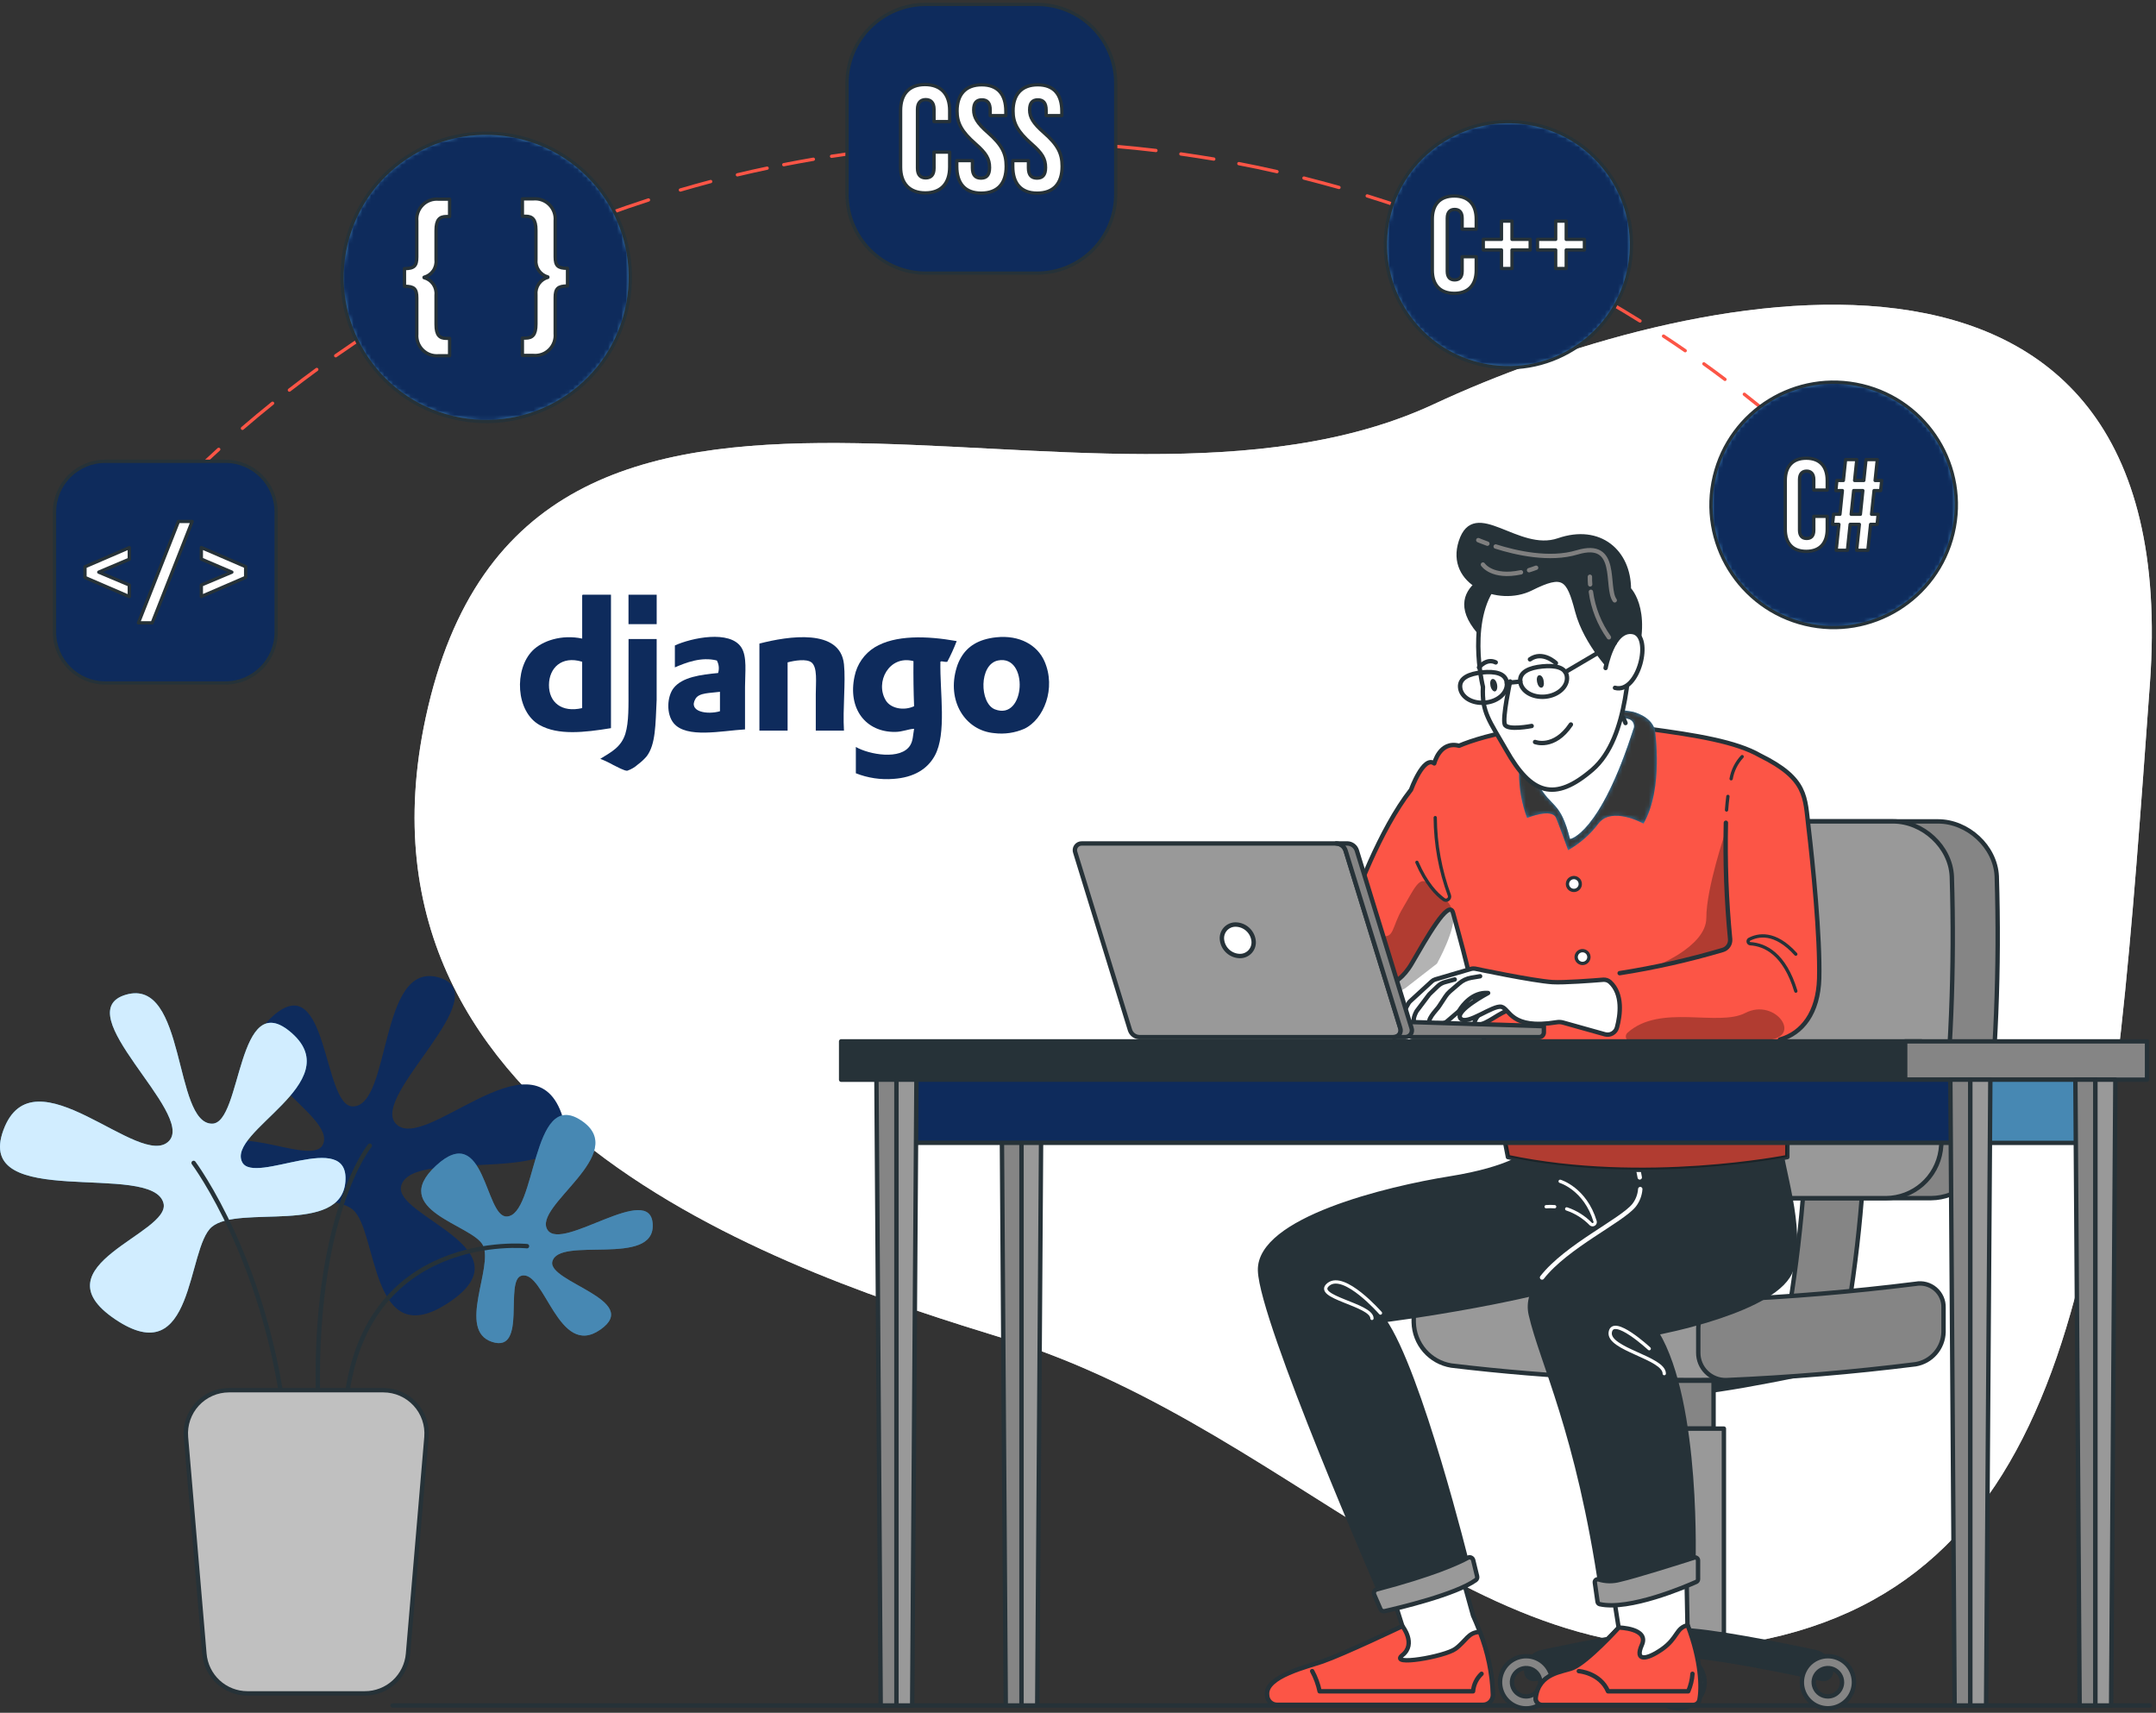 <svg width="491" height="390" viewBox="0 0 491 390" fill="none" xmlns="http://www.w3.org/2000/svg">
<rect x="0" y="0" width="491" height="390" fill="#333333" stroke="none"/>
<path d="M228.541 304.742C182.411 290.526 76.796 257.15 96.933 163.457C120.158 55.23 248.108 128.62 326.598 92.002C382.154 66.097 498.123 38.779 489.607 155.735C481.324 269.498 476.572 351.917 409.162 371.474C341.752 391.032 298.302 326.225 228.541 304.742Z" fill="white"/>
<path opacity="0.7" d="M228.541 304.742C182.411 290.526 76.796 257.15 96.933 163.457C120.158 55.23 248.108 128.62 326.598 92.002C382.154 66.097 498.123 38.779 489.607 155.735C481.324 269.498 476.572 351.917 409.162 371.474C341.752 391.032 298.302 326.225 228.541 304.742Z" fill="white"/>
<path d="M89.398 388.342H489.601" stroke="#263238" stroke-linecap="round" stroke-linejoin="round"/>
<path d="M80.34 275.43C86.146 280.268 84.211 308.719 102.365 296.477C120.519 284.236 89.591 276.988 91.353 270.05C93.83 260.373 134.676 271.985 127.825 253.405C120.974 234.825 96.549 262.772 90.133 255.853C84.23 249.486 113.629 226.474 99.926 222.564C86.224 218.655 89.136 251.934 80.34 251.934C73.469 251.934 74.756 220.116 62.128 231.371C49.499 242.625 77.098 253.724 73.489 260.711C70.74 266.024 49.016 252.912 49.993 265.153C50.97 277.394 74.147 270.311 80.34 275.43Z" fill="#0E2B5C"/>
<path d="M84.206 260.876C84.206 260.876 71.007 276.872 72.478 320.467" stroke="#263238" stroke-linecap="round" stroke-linejoin="round"/>
<path d="M109.982 283.549C107.64 278.836 88.218 275.614 99.337 265.385C110.456 255.157 110.417 277.085 115.362 276.998C122.281 276.882 120.936 247.56 132.355 255.128C143.774 262.695 121.071 274.666 124.71 280.075C128.049 285.059 148.196 268.956 148.651 278.798C149.106 288.639 127.187 281.352 125.784 287.284C124.691 291.9 146.29 296.1 136.709 302.768C127.129 309.435 124.062 289.152 118.797 290.468C114.781 291.436 120.142 308.167 112.072 305.555C104.001 302.942 112.439 288.484 109.982 283.549Z" fill="#65C2FF"/>
<path opacity="0.3" d="M109.982 283.549C107.64 278.836 88.218 275.614 99.337 265.385C110.456 255.157 110.417 277.085 115.362 276.998C122.281 276.882 120.936 247.56 132.355 255.128C143.774 262.695 121.071 274.666 124.71 280.075C128.049 285.059 148.196 268.956 148.651 278.798C149.106 288.639 127.187 281.352 125.784 287.284C124.691 291.9 146.29 296.1 136.709 302.768C127.129 309.435 124.062 289.152 118.797 290.468C114.781 291.436 120.142 308.167 112.072 305.555C104.001 302.942 112.439 288.484 109.982 283.549Z" fill="black"/>
<path d="M120.014 283.752C120.014 283.752 82.4 279.833 78.684 320.466" stroke="#263238" stroke-linecap="round" stroke-linejoin="round"/>
<path d="M48.251 279.349C42.445 284.188 44.38 312.638 26.226 300.397C8.072 288.155 39.009 280.898 37.238 273.969C34.771 264.292 -6.086 275.904 0.775 257.324C7.636 238.745 32.042 266.701 38.516 259.773C44.409 253.415 15.02 230.403 28.723 226.484C42.425 222.565 39.474 255.863 48.299 255.863C55.17 255.863 53.893 224.035 66.521 235.3C79.15 246.564 51.541 257.653 55.16 264.64C57.899 269.953 79.633 256.841 78.656 269.072C77.679 281.304 54.415 274.23 48.251 279.349Z" fill="#65C2FF"/>
<path opacity="0.7" d="M48.251 279.349C42.445 284.188 44.38 312.638 26.226 300.397C8.072 288.155 39.009 280.898 37.238 273.969C34.771 264.292 -6.086 275.904 0.775 257.324C7.636 238.745 32.042 266.701 38.516 259.773C44.409 253.415 15.02 230.403 28.723 226.484C42.425 222.565 39.474 255.863 48.299 255.863C55.17 255.863 53.893 224.035 66.521 235.3C79.15 246.564 51.541 257.653 55.16 264.64C57.899 269.953 79.633 256.841 78.656 269.072C77.679 281.304 54.415 274.23 48.251 279.349Z" fill="white"/>
<path d="M44.094 264.795C44.094 264.795 61.222 287.671 65.141 325.847" stroke="#263238" stroke-linecap="round" stroke-linejoin="round"/>
<path d="M56.352 385.584H83.06C85.54 385.595 87.932 384.67 89.76 382.995C91.588 381.319 92.717 379.016 92.921 376.545L97.121 327.193C97.231 325.837 97.058 324.473 96.615 323.188C96.172 321.902 95.467 320.722 94.545 319.722C93.623 318.722 92.505 317.924 91.259 317.378C90.014 316.831 88.669 316.549 87.309 316.548H52.152C50.792 316.549 49.448 316.831 48.203 317.378C46.958 317.924 45.84 318.722 44.919 319.723C43.998 320.723 43.294 321.903 42.852 323.188C42.409 324.474 42.238 325.837 42.349 327.193L46.549 376.545C46.751 379.007 47.871 381.303 49.687 382.978C51.503 384.652 53.882 385.582 56.352 385.584Z" fill="#C0C0C0" stroke="#263238" stroke-linecap="round" stroke-linejoin="round"/>
<path d="M382.29 317.304C373.358 317.304 347.578 311.498 347.578 311.498H417.001C417.001 311.498 391.212 317.304 382.29 317.304Z" fill="#263238" stroke="#263238" stroke-linecap="round" stroke-linejoin="round"/>
<path d="M390.241 314.391H374.332V325.297H390.241V314.391Z" fill="#858585" stroke="#263238" stroke-linecap="round" stroke-linejoin="round"/>
<path d="M392.593 325.296H371.98V372.181H392.593V325.296Z" fill="#999999" stroke="#263238" stroke-linecap="round" stroke-linejoin="round"/>
<path d="M421.004 297.572H407.562C409.053 288.34 410.156 278.934 410.833 269.615H424.226C423.588 278.934 422.494 288.34 421.004 297.572Z" fill="#858585" stroke="#263238" stroke-linecap="round" stroke-linejoin="round"/>
<path d="M441.351 187.032H383.598C376.825 187.032 372.363 192.771 373.679 199.525C377.368 220.159 379.573 241.031 380.279 261.981C380.273 263.41 380.55 264.826 381.096 266.147C381.641 267.468 382.444 268.668 383.456 269.676C384.469 270.684 385.672 271.482 386.996 272.021C388.319 272.561 389.737 272.832 391.166 272.819H439.783C442.805 272.789 445.716 271.68 447.993 269.693C450.269 267.706 451.761 264.971 452.199 261.981C454.543 241.25 455.39 220.378 454.734 199.525C454.415 192.771 448.134 187.032 441.351 187.032Z" fill="#858585" stroke="#263238" stroke-linecap="round" stroke-linejoin="round"/>
<path d="M444.499 199.525C445.155 220.378 444.307 241.25 441.963 261.981C441.525 264.971 440.033 267.706 437.757 269.693C435.481 271.68 432.569 272.789 429.548 272.819H391.169C389.739 272.832 388.322 272.561 386.999 272.021C385.675 271.482 384.472 270.684 383.459 269.676C382.446 268.668 381.644 267.468 381.098 266.147C380.553 264.826 380.275 263.41 380.282 261.981C379.579 241.032 377.377 220.16 373.692 199.525C372.376 192.751 376.818 187.032 383.611 187.032H431.115C437.899 187.032 444.179 192.771 444.499 199.525Z" fill="#999999" stroke="#263238" stroke-linecap="round" stroke-linejoin="round"/>
<path d="M417.001 380.601C417.001 380.858 416.944 381.113 416.833 381.345C416.721 381.577 416.56 381.782 416.359 381.943C416.159 382.105 415.924 382.219 415.674 382.278C415.423 382.337 415.162 382.34 414.911 382.285C408.592 380.91 389.673 376.924 382.29 376.924C374.906 376.924 355.978 380.91 349.659 382.285C349.408 382.34 349.147 382.338 348.897 382.279C348.647 382.22 348.413 382.105 348.213 381.943C348.014 381.781 347.853 381.577 347.743 381.344C347.633 381.112 347.577 380.858 347.578 380.601C347.577 379.566 347.931 378.563 348.581 377.758C349.231 376.953 350.138 376.396 351.149 376.178C358.542 374.591 375.409 371.137 382.29 371.137C389.17 371.137 406.037 374.591 413.43 376.178C414.441 376.397 415.346 376.955 415.996 377.76C416.645 378.564 417 379.567 417.001 380.601Z" fill="#263238" stroke="#263238" stroke-linecap="round" stroke-linejoin="round"/>
<path d="M347.565 377.117C346.389 377.115 345.239 377.462 344.26 378.115C343.281 378.767 342.518 379.695 342.067 380.781C341.617 381.867 341.498 383.062 341.727 384.216C341.956 385.369 342.522 386.429 343.354 387.26C344.185 388.092 345.245 388.658 346.398 388.887C347.552 389.116 348.747 388.997 349.833 388.546C350.919 388.096 351.847 387.332 352.499 386.354C353.151 385.375 353.499 384.225 353.497 383.049C353.494 381.477 352.868 379.969 351.756 378.857C350.644 377.746 349.137 377.12 347.565 377.117ZM347.565 386.272C346.927 386.274 346.303 386.086 345.772 385.733C345.241 385.38 344.826 384.878 344.581 384.289C344.335 383.7 344.27 383.052 344.393 382.426C344.517 381.801 344.823 381.226 345.273 380.774C345.723 380.322 346.297 380.015 346.923 379.889C347.548 379.764 348.197 379.828 348.786 380.071C349.375 380.315 349.879 380.728 350.234 381.258C350.588 381.788 350.777 382.411 350.777 383.049C350.777 383.902 350.439 384.72 349.837 385.324C349.235 385.928 348.418 386.269 347.565 386.272Z" fill="#858585" stroke="#263238" stroke-linecap="round" stroke-linejoin="round"/>
<path d="M382.285 377.117C381.107 377.113 379.954 377.46 378.974 378.113C377.993 378.765 377.229 379.695 376.777 380.783C376.326 381.871 376.209 383.069 376.44 384.224C376.671 385.379 377.24 386.44 378.075 387.271C378.91 388.102 379.973 388.666 381.129 388.891C382.286 389.116 383.483 388.993 384.569 388.536C385.655 388.08 386.58 387.31 387.228 386.327C387.876 385.343 388.217 384.189 388.207 383.011C388.195 381.446 387.566 379.95 386.457 378.847C385.348 377.744 383.849 377.122 382.285 377.117ZM382.285 386.272C381.54 386.274 380.817 386.018 380.24 385.548C379.662 385.077 379.266 384.421 379.117 383.691C378.969 382.961 379.078 382.202 379.426 381.544C379.774 380.885 380.34 380.367 381.026 380.079C381.713 379.79 382.479 379.748 383.193 379.96C383.907 380.172 384.525 380.625 384.943 381.242C385.361 381.859 385.552 382.601 385.484 383.343C385.416 384.085 385.094 384.78 384.571 385.311C384.272 385.614 383.916 385.855 383.524 386.02C383.132 386.185 382.711 386.27 382.285 386.272Z" fill="#858585" stroke="#263238" stroke-linecap="round" stroke-linejoin="round"/>
<path d="M416.27 377.117C414.898 377.119 413.569 377.597 412.51 378.469C411.45 379.341 410.726 380.554 410.46 381.9C410.194 383.246 410.403 384.643 411.052 385.852C411.7 387.062 412.748 388.009 414.016 388.532C415.285 389.056 416.695 389.124 418.008 388.724C419.321 388.324 420.454 387.482 421.215 386.34C421.976 385.198 422.318 383.828 422.183 382.462C422.047 381.097 421.442 379.821 420.471 378.851C419.356 377.739 417.845 377.116 416.27 377.117ZM416.27 386.272C415.633 386.272 415.01 386.083 414.48 385.729C413.95 385.374 413.537 384.871 413.293 384.282C413.049 383.694 412.985 383.046 413.11 382.421C413.234 381.795 413.541 381.221 413.992 380.771C414.442 380.32 415.016 380.013 415.641 379.889C416.267 379.764 416.914 379.828 417.503 380.072C418.092 380.316 418.595 380.729 418.95 381.259C419.304 381.789 419.493 382.412 419.493 383.049C419.493 383.904 419.153 384.723 418.549 385.328C417.944 385.932 417.125 386.272 416.27 386.272Z" fill="#858585" stroke="#263238" stroke-linecap="round" stroke-linejoin="round"/>
<path d="M399.875 295.694C376.706 296.429 353.515 295.404 330.501 292.626C329.439 292.434 328.347 292.482 327.305 292.765C326.264 293.049 325.298 293.561 324.48 294.265C323.661 294.968 323.01 295.846 322.573 296.833C322.137 297.82 321.926 298.892 321.956 299.971V301.103C322.012 303.481 322.897 305.764 324.457 307.559C326.017 309.354 328.154 310.548 330.501 310.935C353.515 313.708 376.706 314.733 399.875 314.003V295.694Z" fill="#999999" stroke="#263238" stroke-linecap="round" stroke-linejoin="round"/>
<path d="M436.266 310.636C421.886 312.436 407.631 313.627 393.154 314.246C392.32 314.272 391.49 314.129 390.712 313.827C389.935 313.524 389.226 313.068 388.629 312.485C388.031 311.903 387.558 311.206 387.237 310.436C386.915 309.666 386.752 308.839 386.758 308.004V302.44C386.775 300.74 387.451 299.112 388.645 297.901C389.838 296.69 391.455 295.989 393.154 295.947C407.67 295.318 421.886 294.127 436.266 292.327C437.053 292.18 437.864 292.21 438.638 292.417C439.412 292.624 440.13 293.001 440.739 293.522C441.348 294.043 441.833 294.694 442.157 295.426C442.482 296.159 442.638 296.955 442.614 297.756V303.321C442.567 305.087 441.908 306.781 440.75 308.116C439.593 309.45 438.007 310.341 436.266 310.636Z" fill="#858585" stroke="#263238" stroke-linecap="round" stroke-linejoin="round"/>
<path d="M339.99 385.914C339.99 382.682 339.283 376.237 335.471 367.866L330.506 349.964L315.023 356.573L319.378 370.286C319.378 370.286 306.072 376.634 301.156 378.347C297.885 379.488 288.092 381.733 288.576 385.933C288.576 386.229 288.634 386.523 288.748 386.796C288.861 387.07 289.027 387.318 289.236 387.528C289.446 387.737 289.694 387.903 289.968 388.016C290.241 388.13 290.535 388.188 290.831 388.188H337.725C338.024 388.189 338.32 388.131 338.596 388.017C338.872 387.903 339.122 387.736 339.333 387.524C339.544 387.313 339.71 387.061 339.823 386.785C339.936 386.509 339.992 386.213 339.99 385.914Z" fill="white" stroke="#263238" stroke-linecap="round" stroke-linejoin="round"/>
<path d="M331.464 375.433C329.045 377.214 316.146 379.469 319.378 376.885C322.61 374.301 319.378 370.275 319.378 370.275C319.378 370.275 306.072 376.624 301.156 378.336C297.885 379.478 288.092 381.723 288.576 385.923C288.576 386.219 288.634 386.512 288.748 386.786C288.861 387.06 289.027 387.308 289.236 387.517C289.446 387.727 289.694 387.893 289.968 388.006C290.241 388.12 290.535 388.178 290.831 388.178H337.725C338.024 388.179 338.319 388.121 338.594 388.007C338.87 387.893 339.12 387.725 339.33 387.514C339.539 387.302 339.705 387.05 339.817 386.774C339.929 386.498 339.984 386.202 339.98 385.904C339.822 381.002 338.82 376.163 337.019 371.601C334.358 371.63 333.884 373.662 331.464 375.433Z" fill="#FC5546" stroke="#263238" stroke-linecap="round" stroke-linejoin="round"/>
<path d="M351.184 388.177H385.538C385.881 388.177 386.214 388.057 386.479 387.838C386.744 387.619 386.924 387.315 386.989 386.977C387.512 384.248 387.396 378.142 384.299 370.033L383.989 353.582L366.396 356.572L368.622 370.604C368.622 370.604 361.539 378.404 358.171 379.797C355.81 380.765 350.429 380.881 349.713 386.571C349.694 386.775 349.718 386.981 349.784 387.176C349.849 387.37 349.955 387.549 350.093 387.7C350.232 387.851 350.4 387.972 350.588 388.054C350.776 388.136 350.979 388.178 351.184 388.177Z" fill="white" stroke="#263238" stroke-linecap="round" stroke-linejoin="round"/>
<path d="M378.532 375.501C374.903 378.036 372.223 378.336 373.916 374.533C375.61 370.73 368.661 370.595 368.661 370.595C368.661 370.595 361.578 378.394 358.21 379.788C355.849 380.756 350.469 380.872 349.753 386.562C349.728 386.769 349.747 386.979 349.81 387.178C349.873 387.377 349.977 387.561 350.117 387.716C350.256 387.872 350.426 387.996 350.617 388.081C350.808 388.165 351.015 388.208 351.223 388.207H385.577C385.92 388.206 386.253 388.086 386.518 387.867C386.783 387.649 386.963 387.344 387.028 387.007C387.551 384.278 387.435 378.172 384.338 370.062C381.648 370.682 382.132 372.956 378.532 375.501Z" fill="#FC5546" stroke="#263238" stroke-linecap="round" stroke-linejoin="round"/>
<path d="M347.771 262.541C347.771 262.541 344.306 266.083 330.149 268.347C315.991 270.612 286.602 277.695 286.96 289.308C287.318 300.92 314.385 362.853 314.385 362.853C314.385 362.853 327.933 360.279 334.223 356.408C334.223 356.408 323.317 312.213 315.14 300.601C315.14 300.601 351.845 296.082 372.147 287.701C392.449 279.321 380.508 260.219 380.508 260.219L347.771 262.541Z" fill="#263238" stroke="#263238" stroke-linecap="round" stroke-linejoin="round"/>
<path d="M370.788 260.906C370.788 260.906 375.994 269.615 372.104 274.453C368.214 279.292 346.121 288.321 348.618 299.294C351.115 310.268 359.359 325.742 364.73 362.514C364.73 362.514 377.243 360.579 385.623 357.027C385.623 357.027 387.016 319.616 377.291 303.485C377.291 303.485 405.141 298.327 407.967 288.969C410.793 279.611 405.509 265.309 405.403 260.199L370.788 260.906Z" fill="#263238" stroke="#263238" stroke-linecap="round" stroke-linejoin="round"/>
<path d="M354.049 274.764C353.404 274.715 352.758 274.715 352.113 274.764" stroke="white" stroke-width="0.75" stroke-linecap="round" stroke-linejoin="round"/>
<path d="M355.305 268.986C355.305 268.986 361.024 270.67 363.269 278.131C363.298 278.254 363.288 278.382 363.24 278.499C363.192 278.615 363.108 278.714 363.001 278.78C362.894 278.846 362.769 278.877 362.643 278.869C362.518 278.86 362.398 278.812 362.301 278.731C360.768 277.154 358.88 275.966 356.795 275.267" stroke="white" stroke-width="0.75" stroke-linecap="round" stroke-linejoin="round"/>
<path d="M312.447 300.195C312.447 297.05 298.899 295.356 302.528 292.453C306.157 289.55 314.382 298.985 314.382 298.985" stroke="white" stroke-width="0.75" stroke-linecap="round" stroke-linejoin="round"/>
<path d="M379.014 312.773C379.014 309.173 366.067 307.209 366.715 303.338C367.363 299.467 375.589 307.093 375.589 307.093" stroke="white" stroke-width="0.75" stroke-linecap="round" stroke-linejoin="round"/>
<path d="M312.945 363.076L314.367 366.366C314.446 366.548 314.585 366.697 314.762 366.787C314.939 366.877 315.141 366.903 315.335 366.859C318.46 366.153 331.505 363.076 336.082 359.785C336.215 359.688 336.316 359.553 336.371 359.398C336.426 359.242 336.434 359.074 336.392 358.915L335.502 355.247C335.472 355.12 335.413 355.002 335.33 354.902C335.246 354.802 335.141 354.723 335.022 354.67C334.903 354.618 334.773 354.593 334.643 354.6C334.513 354.606 334.386 354.642 334.273 354.705C332.211 355.828 326.473 358.508 313.516 361.914C313.397 361.946 313.287 362.003 313.193 362.081C313.098 362.159 313.021 362.256 312.967 362.366C312.913 362.476 312.883 362.596 312.879 362.718C312.875 362.841 312.898 362.963 312.945 363.076Z" fill="#999999" stroke="#263238" stroke-linecap="round" stroke-linejoin="round"/>
<path d="M363.198 360.366C363.182 360.253 363.195 360.137 363.236 360.03C363.278 359.923 363.346 359.829 363.434 359.756C363.523 359.683 363.629 359.634 363.742 359.614C363.854 359.593 363.971 359.603 364.079 359.64C365.651 360.131 367.332 360.155 368.917 359.708C372.508 358.895 382.775 355.644 385.833 354.666C385.933 354.634 386.04 354.627 386.144 354.643C386.247 354.66 386.346 354.702 386.431 354.764C386.516 354.826 386.585 354.908 386.632 355.002C386.68 355.096 386.704 355.2 386.704 355.305V359.582C386.705 359.712 386.668 359.839 386.597 359.947C386.527 360.055 386.426 360.141 386.307 360.192C383.907 361.266 371.046 366.772 364.321 365.272C364.19 365.242 364.071 365.171 363.981 365.071C363.891 364.971 363.834 364.845 363.818 364.711L363.198 360.366Z" fill="#999999" stroke="#263238" stroke-linecap="round" stroke-linejoin="round"/>
<path d="M373.547 270.757C373.454 272.094 372.965 273.374 372.144 274.434C369.299 277.966 356.787 283.724 351.184 290.885" stroke="white" stroke-linecap="round" stroke-linejoin="round"/>
<path d="M372.938 265.918C373.154 266.631 373.319 267.359 373.431 268.095" stroke="white" stroke-linecap="round" stroke-linejoin="round"/>
<path d="M298.832 380.514C299.622 381.953 300.192 383.502 300.526 385.11H335.469C335.599 383.588 336.288 382.167 337.405 381.123" stroke="#263238" stroke-linecap="round" stroke-linejoin="round"/>
<path d="M359.555 380.514C359.555 380.514 364.393 380.881 366.203 385.11H384.473C385.024 383.847 385.352 382.498 385.441 381.123" stroke="#263238" stroke-linecap="round" stroke-linejoin="round"/>
<path d="M330.912 207.857C331.357 209.56 331.821 211.253 332.286 212.908C337.124 230.327 343.414 263.471 343.414 263.471C374.381 270.003 407.041 263.471 407.041 263.471C407.215 256.252 406.334 246.72 405.357 236.704C410.428 235.301 414.066 230.617 414.298 222.827C414.54 213.392 412.827 196.409 411.879 188.474C411.037 181.497 411.637 177.345 400.828 172.023C395.409 168.897 386.409 167.417 375.348 165.936C353.575 163.033 337.86 167.436 332.286 169.807C327.863 168.646 326.634 173.832 326.634 173.832C324.186 171.984 321.341 179.823 321.341 179.823C314.18 188.958 308.548 204.344 306.671 209.821C306.255 211.019 305.494 212.066 304.484 212.831C299.403 216.702 302.229 221.492 302.229 221.492L312.632 224.675C312.632 224.675 317.673 225.992 321.525 219.363C324.738 213.828 330.002 204.431 330.912 207.857Z" fill="#FC5546"/>
<path opacity="0.3" d="M314.551 220.311C314.551 220.311 314.309 215.472 310.438 214.63C306.567 213.788 311.522 212.337 314.551 213.063C317.58 213.788 316.873 211.127 319.467 206.773C322.06 202.418 323.338 198.973 325.525 201.479C327.712 203.986 329.986 204.382 330.915 207.808C331.844 211.234 327.247 219.42 327.247 219.42L320.028 225.023L316.36 227.075H310.893L309.016 222.343L314.551 220.311Z" fill="black"/>
<path d="M330.912 207.857C331.357 209.56 331.821 211.253 332.286 212.908C337.124 230.327 343.414 263.471 343.414 263.471C374.381 270.003 407.041 263.471 407.041 263.471C407.215 256.252 406.334 246.72 405.357 236.704C410.428 235.301 414.066 230.617 414.298 222.827C414.54 213.392 412.827 196.409 411.879 188.474C411.037 181.497 411.637 177.345 400.828 172.023C395.409 168.897 386.409 167.417 375.348 165.936C353.575 163.033 337.86 167.436 332.286 169.807C327.863 168.646 326.634 173.832 326.634 173.832C324.186 171.984 321.341 179.823 321.341 179.823C314.18 188.958 308.548 204.344 306.671 209.821C306.255 211.019 305.494 212.066 304.484 212.831C299.403 216.702 302.229 221.492 302.229 221.492L312.632 224.675C312.632 224.675 317.673 225.992 321.525 219.363C324.738 213.828 330.002 204.431 330.912 207.857Z" stroke="#263238" stroke-linecap="round" stroke-linejoin="round"/>
<path opacity="0.3" d="M407.038 263.422C407.063 257.204 406.756 250.989 406.119 244.803C407.173 259.541 376.488 264.157 375.52 256.164C374.552 248.171 405.354 236.655 388.594 240.681C373.972 244.194 345.628 240.836 338.66 239.926C341.341 252.506 343.412 263.422 343.412 263.422C374.378 269.954 407.038 263.422 407.038 263.422Z" fill="black"/>
<path opacity="0.3" d="M392.968 189.393C392.968 189.393 388.585 202.215 388.594 208.989C388.604 215.762 376.314 220.311 376.285 220.311C382.875 218.975 389.281 217.204 392.339 216.314C392.866 216.165 393.324 215.837 393.635 215.387C393.946 214.936 394.09 214.392 394.042 213.846C393.262 205.719 392.903 197.557 392.968 189.393Z" fill="black"/>
<path d="M326.854 186.17C326.896 192.212 327.986 198.2 330.077 203.869C330.137 204.035 330.144 204.217 330.094 204.386C330.045 204.556 329.943 204.706 329.802 204.814C329.662 204.922 329.491 204.982 329.314 204.986C329.137 204.99 328.964 204.938 328.819 204.837C327.154 203.647 324.803 201.227 322.684 196.35" stroke="#263238" stroke-width="0.75" stroke-linecap="round" stroke-linejoin="round"/>
<path d="M408.977 225.681C406.423 217.214 402 215.095 398.575 214.882C398.469 214.867 398.37 214.821 398.29 214.75C398.211 214.678 398.154 214.585 398.127 214.482C398.1 214.378 398.104 214.269 398.139 214.168C398.174 214.067 398.238 213.979 398.323 213.914C400.317 212.84 404.197 211.979 408.968 217.262" stroke="#263238" stroke-width="0.75" stroke-linecap="round" stroke-linejoin="round"/>
<path d="M359.882 201.45C359.846 201.765 359.709 202.06 359.491 202.29C359.273 202.52 358.987 202.673 358.675 202.726C358.362 202.779 358.041 202.729 357.76 202.584C357.478 202.439 357.252 202.206 357.114 201.92C356.976 201.635 356.935 201.313 356.997 201.002C357.058 200.691 357.219 200.409 357.455 200.197C357.691 199.986 357.989 199.857 358.304 199.83C358.62 199.802 358.936 199.878 359.204 200.046C359.438 200.193 359.626 200.402 359.746 200.651C359.866 200.899 359.913 201.176 359.882 201.45Z" fill="white" stroke="#263238" stroke-width="0.75" stroke-linecap="round" stroke-linejoin="round"/>
<path d="M361.852 217.92C361.852 218.207 361.767 218.488 361.608 218.727C361.448 218.965 361.221 219.151 360.956 219.261C360.691 219.371 360.399 219.4 360.118 219.344C359.836 219.288 359.577 219.15 359.374 218.947C359.171 218.744 359.033 218.485 358.977 218.203C358.921 217.922 358.95 217.63 359.06 217.365C359.17 217.1 359.356 216.873 359.594 216.713C359.833 216.554 360.114 216.469 360.401 216.469C360.786 216.469 361.155 216.622 361.427 216.894C361.699 217.166 361.852 217.535 361.852 217.92Z" fill="white" stroke="#263238" stroke-width="0.75" stroke-linecap="round" stroke-linejoin="round"/>
<path d="M366.715 257.616C366.717 257.905 366.633 258.188 366.474 258.43C366.314 258.672 366.087 258.86 365.82 258.972C365.553 259.085 365.259 259.115 364.975 259.06C364.691 259.004 364.43 258.866 364.224 258.662C364.019 258.458 363.879 258.198 363.822 257.914C363.765 257.63 363.793 257.336 363.903 257.068C364.014 256.801 364.201 256.572 364.441 256.411C364.682 256.25 364.965 256.164 365.254 256.164C365.64 256.164 366.01 256.317 366.284 256.589C366.558 256.861 366.713 257.23 366.715 257.616Z" fill="#999999" stroke="#263238" stroke-linecap="round" stroke-linejoin="round"/>
<path d="M338.923 228.71C338.923 228.71 334.171 233.239 336.436 233.316C338.7 233.394 341.555 230.278 344.178 229.92C346.8 229.562 342.561 227.984 342.561 227.984L338.923 228.71Z" fill="white" stroke="#263238" stroke-linecap="round" stroke-linejoin="round"/>
<path d="M366.664 223.611C366.451 223.42 366.202 223.275 365.93 223.185C365.659 223.095 365.372 223.062 365.087 223.088C362.765 223.282 356.087 223.785 353.571 223.63C349.101 223.35 335.93 220.563 335.93 220.563C335.627 220.511 335.316 220.528 335.021 220.611L326.863 223.011C326.566 223.097 326.294 223.253 326.069 223.466L321.134 227.995C320.972 228.146 320.835 228.323 320.728 228.517L319.702 230.394C319.49 230.78 319.41 231.224 319.475 231.66C319.54 232.095 319.745 232.497 320.06 232.804L328.208 233.017C328.712 233.041 329.205 232.867 329.582 232.533L332.001 230.462C332.163 230.322 332.303 230.159 332.417 229.978C333.008 229.011 335.321 225.817 338.901 226.107C338.901 226.107 331.159 230.22 332.621 231.914C334.082 233.607 340.004 228.769 341.94 229.253C343.875 229.736 344.001 234.488 354.52 232.765C354.99 232.686 355.472 232.709 355.933 232.833L365.513 235.514C365.797 235.592 366.094 235.613 366.386 235.576C366.679 235.538 366.96 235.443 367.215 235.295C367.471 235.147 367.694 234.95 367.871 234.715C368.049 234.48 368.178 234.212 368.251 233.927C368.997 231.178 369.655 226.34 366.664 223.611Z" fill="white" stroke="#263238" stroke-linecap="round" stroke-linejoin="round"/>
<path d="M337.075 222.294L335.023 222.642C334.023 222.812 333.089 223.254 332.323 223.92L330.146 225.787C329.775 226.121 329.45 226.502 329.178 226.92L327.775 229.058C327.623 229.295 327.452 229.518 327.262 229.726C326.43 230.694 324.137 233.374 326.614 233.006" fill="white"/>
<path d="M337.075 222.294L335.023 222.642C334.023 222.812 333.089 223.254 332.323 223.92L330.146 225.787C329.775 226.121 329.45 226.502 329.178 226.92L327.775 229.058C327.623 229.295 327.452 229.518 327.262 229.726C326.43 230.694 324.137 233.374 326.614 233.006" stroke="#263238" stroke-linecap="round" stroke-linejoin="round"/>
<path d="M331.296 223.021L329.177 223.601C328.515 223.763 327.907 224.097 327.416 224.569L325.761 226.156C325.598 226.3 325.452 226.463 325.325 226.64L322.606 230.249C322.606 230.249 321.155 232.804 322.606 232.852" fill="white"/>
<path d="M331.296 223.021L329.177 223.601C328.515 223.763 327.907 224.097 327.416 224.569L325.761 226.156C325.598 226.3 325.452 226.463 325.325 226.64L322.606 230.249C322.606 230.249 321.155 232.804 322.606 232.852" stroke="#263238" stroke-linecap="round" stroke-linejoin="round"/>
<path d="M393.048 187.341C392.842 196.187 393.166 205.038 394.016 213.846C394.063 214.391 393.919 214.936 393.608 215.387C393.298 215.837 392.839 216.165 392.313 216.314C384.619 218.589 376.783 220.351 368.855 221.588" stroke="#263238" stroke-linecap="round" stroke-linejoin="round"/>
<path d="M393.509 181.341C393.383 182.309 393.277 183.364 393.199 184.438" stroke="#263238" stroke-width="0.75" stroke-linecap="round" stroke-linejoin="round"/>
<path d="M396.752 172.284C395.443 173.684 394.572 175.436 394.246 177.325" stroke="#263238" stroke-width="0.75" stroke-linecap="round" stroke-linejoin="round"/>
<path d="M348.299 166.536C348.299 166.536 348.909 164.6 352.17 163.507C355.431 162.413 366.743 160.681 372.559 163.507C378.375 166.333 367.237 181.709 367.237 181.709L362.079 188.851L357.482 192.296L355.431 186.17L352.77 183.403C352.77 183.403 347.022 178.69 347.505 174.035C347.989 169.381 348.299 166.536 348.299 166.536Z" fill="white"/>
<path d="M376.855 166.129C375.945 162.946 371.794 162.055 371.794 162.055C351.956 158.668 347.766 165.926 347.766 165.926C345.333 172.482 345.333 179.692 347.766 186.248C347.766 186.248 353.408 183.906 354.375 186.248C355.343 188.59 357.114 193.583 357.114 193.583C359.807 192.065 362.156 190.006 364.014 187.535C367.081 183.5 374.281 187.535 374.281 187.535C378.945 179.474 376.855 166.129 376.855 166.129ZM372.017 165.897C364.333 190.012 357.559 191.057 357.559 191.057C355.304 182.193 353.369 184.129 350.301 178.584C347.843 174.132 348.676 168.5 349.101 166.439C349.151 166.193 349.255 165.961 349.406 165.76C349.557 165.56 349.75 165.395 349.972 165.278C357.598 161.407 366.926 162.829 370.768 163.671C371.006 163.721 371.231 163.819 371.427 163.962C371.624 164.104 371.789 164.286 371.91 164.496C372.032 164.706 372.108 164.94 372.133 165.181C372.158 165.422 372.131 165.667 372.055 165.897H372.017Z" fill="#2F82B8"/>
<mask id="mask0_3380_3514" style="mask-type:luminance" maskUnits="userSpaceOnUse" x="345" y="161" width="33" height="33">
<path d="M376.859 166.129C375.949 162.946 371.798 162.055 371.798 162.055C351.96 158.668 347.77 165.926 347.77 165.926C345.337 172.482 345.337 179.692 347.77 186.248C347.77 186.248 353.412 183.906 354.379 186.248C355.347 188.59 357.118 193.583 357.118 193.583C359.811 192.065 362.16 190.006 364.018 187.535C367.085 183.5 374.285 187.535 374.285 187.535C378.949 179.474 376.859 166.129 376.859 166.129ZM372.02 165.897C364.337 190.012 357.563 191.057 357.563 191.057C355.308 182.193 353.373 184.129 350.305 178.584C347.847 174.132 348.679 168.5 349.105 166.439C349.155 166.193 349.259 165.961 349.41 165.76C349.561 165.56 349.754 165.395 349.976 165.278C357.602 161.407 366.93 162.829 370.772 163.671C371.01 163.721 371.235 163.819 371.431 163.962C371.628 164.104 371.793 164.286 371.914 164.496C372.036 164.706 372.112 164.94 372.137 165.181C372.161 165.422 372.135 165.667 372.059 165.897H372.02Z" fill="white"/>
</mask>
<g mask="url(#mask0_3380_3514)">
<path d="M376.859 166.129C375.949 162.946 371.798 162.055 371.798 162.055C351.96 158.668 347.77 165.926 347.77 165.926C345.337 172.482 345.337 179.692 347.77 186.248C347.77 186.248 353.412 183.906 354.379 186.248C355.347 188.59 357.118 193.583 357.118 193.583C359.811 192.065 362.16 190.006 364.018 187.535C367.085 183.5 374.285 187.535 374.285 187.535C378.949 179.474 376.859 166.129 376.859 166.129ZM372.02 165.897C364.337 190.012 357.563 191.057 357.563 191.057C355.308 182.193 353.373 184.129 350.305 178.584C347.847 174.132 348.679 168.5 349.105 166.439C349.155 166.193 349.259 165.961 349.41 165.76C349.561 165.56 349.754 165.395 349.976 165.278C357.602 161.407 366.93 162.829 370.772 163.671C371.01 163.721 371.235 163.819 371.431 163.962C371.628 164.104 371.793 164.286 371.914 164.496C372.036 164.706 372.112 164.94 372.137 165.181C372.161 165.422 372.135 165.667 372.059 165.897H372.02Z" fill="#363636"/>
</g>
<path d="M344.47 129.279C344.47 129.279 327.371 132.705 336.787 143.795C347.228 156.152 344.47 129.279 344.47 129.279Z" fill="#263238" stroke="#263238" stroke-linecap="round" stroke-linejoin="round"/>
<path d="M337.723 156.413C337.723 156.413 333.658 139.963 341.4 132.056C349.141 124.15 357.531 122.544 363.821 126.415C370.111 130.285 372.724 139.963 371.757 144.956C370.789 149.949 371.253 167.852 362.631 175.274C354.009 182.696 348.706 180.867 343.006 170.755C339.222 164.126 337.432 162.22 337.723 156.413Z" fill="white" stroke="#263238" stroke-linecap="round" stroke-linejoin="round"/>
<path d="M367.692 153.191C367.692 153.191 361.189 146.736 359.195 139.159C357.202 131.582 356.079 130.285 348.657 133.992C341.235 137.698 329.661 132.714 332.69 123.347C335.874 113.515 345.599 126.25 354.947 123.028C364.295 119.805 370.943 125.611 370.953 134.156C370.953 134.156 376.604 139.643 370.953 153.83L367.692 153.191Z" fill="#263238" stroke="#263238" stroke-linecap="round" stroke-linejoin="round"/>
<path d="M365.652 152.107C365.652 152.107 367.297 143.088 371.865 143.92C376.433 144.753 373.171 158.068 367.791 156.617" fill="white"/>
<path d="M365.652 152.107C365.652 152.107 367.297 143.088 371.865 143.92C376.433 144.753 373.171 158.068 367.791 156.617" stroke="#263238" stroke-linecap="round" stroke-linejoin="round"/>
<path d="M343.907 155.165C343.907 155.165 342.107 163.536 342.697 164.968C343.287 166.4 348.813 165.307 348.813 165.307" fill="white"/>
<path d="M343.907 155.165C343.907 155.165 342.107 163.536 342.697 164.968C343.287 166.4 348.813 165.307 348.813 165.307" stroke="#263238" stroke-linecap="round" stroke-linejoin="round"/>
<path d="M349.59 168.955C349.59 168.955 353.925 170.668 357.748 164.968L349.59 168.955Z" fill="white"/>
<path d="M349.59 168.955C349.59 168.955 353.925 170.668 357.748 164.968" stroke="#263238" stroke-linecap="round" stroke-linejoin="round"/>
<path d="M340.933 155.862C341.088 156.636 340.885 157.342 340.479 157.429C340.072 157.516 339.598 156.955 339.433 156.171C339.269 155.387 339.433 154.691 339.888 154.604C340.343 154.517 340.788 155.078 340.933 155.862Z" fill="#263238"/>
<path d="M351.541 155.011C351.705 155.785 351.541 156.491 351.086 156.578C350.631 156.665 350.215 156.094 350.051 155.32C349.886 154.546 350.051 153.84 350.505 153.753C350.96 153.665 351.434 154.227 351.541 155.011Z" fill="#263238"/>
<path d="M343.162 155.494C343.384 157.69 341.226 159.703 338.246 159.993C335.265 160.284 332.749 158.755 332.527 156.558C332.304 154.361 334.617 153.403 337.559 153.103C340.5 152.803 342.949 153.307 343.162 155.494Z" stroke="#263238" stroke-linecap="round" stroke-linejoin="round"/>
<path d="M356.853 154.13C357.076 156.317 354.869 158.339 351.937 158.629C349.005 158.92 346.441 157.381 346.218 155.194C345.995 153.007 348.308 152.03 351.25 151.739C354.192 151.449 356.64 151.933 356.853 154.13Z" stroke="#263238" stroke-linecap="round" stroke-linejoin="round"/>
<path d="M343.16 155.494L346.218 155.194" stroke="#263238" stroke-linecap="round" stroke-linejoin="round"/>
<path d="M356.484 153.026L367.729 146.397" stroke="#263238" stroke-linecap="round" stroke-linejoin="round"/>
<path d="M369.656 163.352L370.188 164.639" stroke="#263238" stroke-linecap="round" stroke-linejoin="round"/>
<path d="M336.82 151.962C336.82 151.962 338.533 149.785 340.633 150.83L336.82 151.962Z" fill="white"/>
<path d="M336.82 151.962C336.82 151.962 338.533 149.785 340.633 150.83" stroke="#263238" stroke-linecap="round" stroke-linejoin="round"/>
<path d="M354.338 150.984C354.338 150.984 351.329 148.081 348.426 150.133L354.338 150.984Z" fill="white"/>
<path d="M354.338 150.984C354.338 150.984 351.329 148.081 348.426 150.133" stroke="#263238" stroke-linecap="round" stroke-linejoin="round"/>
<path d="M340.625 124.441C345.202 125.892 352.905 127.673 359.195 125.767C368.872 122.864 365.553 133.702 367.73 136.692" stroke="#7F7F7F" stroke-linecap="round" stroke-linejoin="round"/>
<path d="M336.66 122.989C336.66 122.989 337.425 123.328 338.731 123.792" stroke="#7F7F7F" stroke-linecap="round" stroke-linejoin="round"/>
<path d="M348.223 129.831C348.736 129.676 349.268 129.492 349.829 129.279" stroke="#7F7F7F" stroke-linecap="round" stroke-linejoin="round"/>
<path d="M337.723 128.553C337.723 128.553 339.774 131.718 346.374 130.314" stroke="#7F7F7F" stroke-linecap="round" stroke-linejoin="round"/>
<path d="M362.305 134.756C362.815 138.492 364.223 142.048 366.408 145.12" stroke="#7F7F7F" stroke-linecap="round" stroke-linejoin="round"/>
<path d="M362.078 131.33C362.065 131.908 362.084 132.486 362.136 133.062" stroke="#7F7F7F" stroke-linecap="round" stroke-linejoin="round"/>
<path opacity="0.3" d="M370.656 235.145C370.48 235.293 370.353 235.491 370.293 235.714C370.233 235.936 370.242 236.171 370.321 236.388C370.399 236.604 370.542 236.792 370.73 236.924C370.918 237.057 371.142 237.128 371.373 237.129C377.914 237.129 395.565 237.207 402.339 236.81C410.806 236.326 404.342 227.133 397.501 230.636C391.298 233.878 378.098 228.478 370.656 235.145Z" fill="black"/>
<path d="M296.965 226.068C296.965 226.068 300.923 215.53 310.851 217.204C320.78 218.878 313.193 227.19 308.413 227.926C308.413 227.926 307.687 225.032 296.965 226.068Z" fill="white" stroke="#263238" stroke-linecap="round" stroke-linejoin="round"/>
<path d="M288.535 232.049C287.228 233.356 284.083 233.472 286.203 230.636C287.936 228.356 290.287 226.619 292.977 225.633C297.68 223.533 299.518 223.959 303.776 223.021C308.034 222.082 308.837 223.824 310.308 224.627C313.821 226.562 314.663 226.891 315.553 228.827C316.443 230.762 317.411 233.278 314.663 233.278C312.166 233.278 312.002 229.146 309.582 229.311C307.163 229.475 305.953 233.278 304.26 233.278H303.621C302.17 233.278 302.092 232.069 302.973 230.172C303.854 228.275 304.831 226.562 304.831 226.562C303.394 227.319 302.245 228.526 301.56 229.998C300.399 232.465 300.186 233.501 298.047 233.501C295.909 233.501 296.112 231.914 298.183 228.411C296.953 229.147 295.936 230.191 295.231 231.44C294.186 233.375 293.635 233.278 292.27 233.278C290.47 233.278 290.596 230.317 293.78 228.382C293.799 228.382 293.093 227.511 288.535 232.049Z" fill="white" stroke="#263238" stroke-linecap="round" stroke-linejoin="round"/>
<path d="M300.999 224.976C300.999 224.976 299.751 224.918 298.957 227.027L300.999 224.976Z" fill="white"/>
<path d="M300.999 224.976C300.999 224.976 299.751 224.918 298.957 227.027" stroke="#263238" stroke-width="0.75" stroke-linecap="round" stroke-linejoin="round"/>
<path d="M397.246 89.772C405.764 96.465 413.873 103.663 421.53 111.326" stroke="#FC5546" stroke-width="0.75" stroke-linecap="round" stroke-linejoin="round"/>
<path d="M388.039 82.847C389.648 84.008 391.258 85.182 392.841 86.382" stroke="#FC5546" stroke-width="0.75" stroke-linecap="round" stroke-linejoin="round"/>
<path d="M378.848 76.529C380.501 77.611 382.146 78.719 383.783 79.853" stroke="#FC5546" stroke-width="0.75" stroke-linecap="round" stroke-linejoin="round"/>
<path d="M311.363 44.607C333.206 51.402 354.085 60.973 373.49 73.086" stroke="#FC5546" stroke-width="0.75" stroke-linecap="round" stroke-linejoin="round"/>
<path d="M296.957 40.545C299.595 41.222 302.255 41.934 304.938 42.682" stroke="#FC5546" stroke-width="0.75" stroke-linecap="round" stroke-linejoin="round"/>
<path d="M282.137 37.261C285.04 37.815 287.933 38.422 290.816 39.081" stroke="#FC5546" stroke-width="0.75" stroke-linecap="round" stroke-linejoin="round"/>
<path d="M268.93 35.058C271.436 35.419 273.933 35.806 276.422 36.219" stroke="#FC5546" stroke-width="0.75" stroke-linecap="round" stroke-linejoin="round"/>
<path d="M189.379 35.586C213.826 31.778 238.678 31.334 263.245 34.267" stroke="#FC5546" stroke-width="0.75" stroke-linecap="round" stroke-linejoin="round"/>
<path d="M178.492 37.498C180.734 37.062 182.99 36.641 185.232 36.258" stroke="#FC5546" stroke-width="0.75" stroke-linecap="round" stroke-linejoin="round"/>
<path d="M167.934 39.807C170.189 39.266 172.431 38.765 174.701 38.29" stroke="#FC5546" stroke-width="0.75" stroke-linecap="round" stroke-linejoin="round"/>
<path d="M154.949 43.262C157.245 42.589 159.544 41.947 161.848 41.336" stroke="#FC5546" stroke-width="0.75" stroke-linecap="round" stroke-linejoin="round"/>
<path d="M76.453 81.001C98.294 65.691 122.302 53.735 147.682 45.532" stroke="#FC5546" stroke-width="0.75" stroke-linecap="round" stroke-linejoin="round"/>
<path d="M65.902 88.823C67.96 87.231 70.04 85.666 72.141 84.126" stroke="#FC5546" stroke-width="0.75" stroke-linecap="round" stroke-linejoin="round"/>
<path d="M55.215 97.528C57.471 95.576 59.763 93.677 62.074 91.819" stroke="#FC5546" stroke-width="0.75" stroke-linecap="round" stroke-linejoin="round"/>
<path d="M40.367 111.326C43.464 108.23 46.612 105.226 49.812 102.317" stroke="#FC5546" stroke-width="0.75" stroke-linecap="round" stroke-linejoin="round"/>
<path d="M142.644 70.771C146.848 53.14 135.963 35.44 118.332 31.237C100.702 27.034 83.002 37.918 78.799 55.549C74.595 73.179 85.48 90.879 103.11 95.083C120.741 99.286 138.441 88.401 142.644 70.771Z" fill="#65C2FF"/>
<mask id="mask1_3380_3514" style="mask-type:luminance" maskUnits="userSpaceOnUse" x="77" y="30" width="67" height="66">
<path d="M142.644 70.77C146.848 53.139 135.963 35.439 118.332 31.236C100.702 27.032 83.002 37.917 78.799 55.548C74.595 73.178 85.48 90.878 103.11 95.082C120.741 99.285 138.441 88.4 142.644 70.77Z" fill="white"/>
</mask>
<g mask="url(#mask1_3380_3514)">
<path d="M142.644 70.77C146.848 53.139 135.963 35.439 118.332 31.236C100.702 27.032 83.002 37.917 78.799 55.548C74.595 73.178 85.48 90.878 103.11 95.082C120.741 99.285 138.441 88.4 142.644 70.77Z" fill="#0E2B5C"/>
</g>
<path d="M142.644 70.771C146.848 53.14 135.963 35.44 118.332 31.237C100.702 27.034 83.002 37.918 78.799 55.549C74.595 73.179 85.48 90.879 103.11 95.083C120.741 99.286 138.441 88.401 142.644 70.771Z" stroke="#263238" stroke-width="0.75" stroke-linecap="round" stroke-linejoin="round"/>
<path d="M94.924 76.042V67.824C94.924 65.766 94.343 65.186 92.117 65.186V61.163C94.343 61.163 94.924 60.543 94.924 58.525V50.306C94.865 49.641 94.953 48.97 95.182 48.342C95.41 47.714 95.774 47.143 96.247 46.67C96.719 46.197 97.29 45.834 97.918 45.605C98.546 45.377 99.217 45.289 99.883 45.347H102.389V49.304H101.664C100.108 49.304 99.302 50.016 99.302 52.483V59.171C99.392 60.047 99.166 60.927 98.666 61.652C98.165 62.377 97.423 62.9 96.572 63.128V63.224C97.423 63.452 98.165 63.975 98.666 64.7C99.166 65.425 99.392 66.305 99.302 67.181V73.882C99.302 76.335 100.107 77.047 101.664 77.047H102.389V81.004H99.885C99.219 81.062 98.548 80.974 97.92 80.746C97.292 80.517 96.721 80.153 96.249 79.681C95.776 79.208 95.412 78.638 95.184 78.009C94.955 77.381 94.867 76.71 94.925 76.044L94.924 76.042Z" fill="white" stroke="#263238" stroke-width="0.75" stroke-linecap="round" stroke-linejoin="round"/>
<path d="M118.969 76.978H119.681C121.251 76.978 122.056 76.266 122.056 73.813V67.112C121.968 66.238 122.193 65.361 122.691 64.637C123.188 63.913 123.926 63.388 124.773 63.156V63.059C123.924 62.829 123.185 62.304 122.687 61.58C122.189 60.855 121.966 59.977 122.056 59.102V52.414C122.056 49.947 121.252 49.235 119.681 49.235H118.969V45.278H121.475C122.141 45.22 122.812 45.308 123.44 45.537C124.068 45.765 124.639 46.129 125.111 46.601C125.584 47.074 125.948 47.645 126.176 48.273C126.405 48.901 126.493 49.572 126.435 50.238V58.455C126.435 60.513 127.015 61.093 129.241 61.093V65.116C127.015 65.116 126.435 65.736 126.435 67.754V75.972C126.493 76.638 126.405 77.308 126.176 77.937C125.948 78.565 125.584 79.135 125.111 79.608C124.639 80.081 124.068 80.444 123.44 80.673C122.812 80.901 122.141 80.99 121.475 80.931H118.969V76.978Z" fill="white" stroke="#263238" stroke-width="0.75" stroke-linecap="round" stroke-linejoin="round"/>
<path d="M51.321 105.034H23.988C17.596 105.034 12.414 110.215 12.414 116.607V143.94C12.414 150.332 17.596 155.514 23.988 155.514H51.321C57.712 155.514 62.894 150.332 62.894 143.94V116.607C62.894 110.215 57.712 105.034 51.321 105.034Z" fill="#0E2B5C" stroke="#263238" stroke-width="0.75" stroke-linecap="round" stroke-linejoin="round"/>
<path d="M19.352 131.494V129.054L29.443 124.699V127.337L22.492 130.279L29.443 133.207V135.845L19.352 131.494Z" fill="white" stroke="#263238" stroke-width="0.75" stroke-linecap="round" stroke-linejoin="round"/>
<path d="M40.629 118.738H43.768L34.667 141.822H31.527L40.629 118.738Z" fill="white" stroke="#263238" stroke-width="0.75" stroke-linecap="round" stroke-linejoin="round"/>
<path d="M45.852 133.208L52.803 130.28L45.852 127.312V124.674L55.943 129.029V131.47L45.852 135.824V133.208Z" fill="white" stroke="#263238" stroke-width="0.75" stroke-linecap="round" stroke-linejoin="round"/>
<path d="M370.802 62.096C374.329 47.032 364.976 31.962 349.912 28.436C334.848 24.91 319.778 34.263 316.252 49.326C312.726 64.39 322.079 79.46 337.142 82.986C352.206 86.513 367.276 77.159 370.802 62.096Z" fill="#65C2FF"/>
<mask id="mask2_3380_3514" style="mask-type:luminance" maskUnits="userSpaceOnUse" x="315" y="27" width="57" height="57">
<path d="M370.799 62.095C374.325 47.031 364.972 31.961 349.908 28.435C334.844 24.909 319.774 34.262 316.248 49.325C312.722 64.389 322.075 79.459 337.139 82.985C352.202 86.512 367.272 77.159 370.799 62.095Z" fill="white"/>
</mask>
<g mask="url(#mask2_3380_3514)">
<path d="M370.799 62.095C374.325 47.031 364.972 31.961 349.908 28.435C334.844 24.909 319.774 34.262 316.248 49.325C312.722 64.389 322.075 79.459 337.139 82.985C352.202 86.512 367.272 77.159 370.799 62.095Z" fill="#0E2B5C"/>
</g>
<path d="M370.802 62.096C374.329 47.032 364.976 31.962 349.912 28.436C334.848 24.91 319.778 34.263 316.252 49.326C312.726 64.39 322.079 79.46 337.142 82.986C352.206 86.513 367.276 77.159 370.802 62.096Z" stroke="#263238" stroke-width="0.75" stroke-linecap="round" stroke-linejoin="round"/>
<path d="M326.191 61.518V49.906C326.191 46.568 327.92 44.63 331.191 44.63C334.461 44.63 336.19 46.595 336.19 49.906V52.188H332.985V49.695C332.985 48.27 332.299 47.69 331.283 47.69C330.268 47.69 329.595 48.27 329.595 49.695V61.751C329.595 63.176 330.272 63.73 331.283 63.73C332.295 63.73 332.985 63.176 332.985 61.751V58.453H336.19V61.513C336.19 64.837 334.461 66.789 331.191 66.789C327.92 66.789 326.191 64.84 326.191 61.518Z" fill="white" stroke="#263238" stroke-width="0.75" stroke-linecap="round" stroke-linejoin="round"/>
<path d="M341.939 56.915H337.797V54.502H341.939V50.346H344.339V54.502H348.481V56.915H344.339V61.136H341.939V56.915Z" fill="white" stroke="#263238" stroke-width="0.75" stroke-linecap="round" stroke-linejoin="round"/>
<path d="M354.286 56.915H350.145V54.502H354.286V50.346H356.687V54.502H360.829V56.915H356.687V61.136H354.286V56.915Z" fill="white" stroke="#263238" stroke-width="0.75" stroke-linecap="round" stroke-linejoin="round"/>
<path d="M210.838 1H236.155C240.912 1.001 245.473 2.892 248.837 6.256C252.2 9.62 254.089 14.182 254.089 18.939V44.256C254.088 49.012 252.198 53.573 248.835 56.936C245.472 60.3 240.911 62.189 236.155 62.191H210.838C206.081 62.191 201.519 60.301 198.154 56.938C194.79 53.575 192.9 49.013 192.898 44.256V18.939C192.898 14.181 194.788 9.619 198.153 6.254C201.517 2.89 206.08 1 210.838 1Z" fill="#0E2B5C" stroke="#263238" stroke-width="0.75" stroke-linecap="round"/>
<path d="M205.102 38.039V25.152C205.102 21.446 207.027 19.256 210.655 19.256C214.283 19.256 216.275 21.446 216.275 25.152V27.684H212.713V24.901C212.713 23.332 211.948 22.685 210.827 22.685C209.707 22.685 208.941 23.332 208.941 24.901V38.303C208.941 39.886 209.693 40.506 210.827 40.506C211.962 40.506 212.713 39.885 212.713 38.303V34.636H216.275V38.04C216.275 41.734 214.349 43.923 210.721 43.923C207.093 43.923 205.102 41.733 205.102 38.039Z" fill="white" stroke="#263238" stroke-width="0.75" stroke-linecap="round" stroke-linejoin="round"/>
<path d="M217.895 37.895V36.576H221.456V38.221C221.456 39.936 222.208 40.556 223.408 40.556C224.607 40.556 225.359 39.936 225.359 38.155C225.359 36.163 224.607 34.897 222.141 32.736C218.988 29.966 217.959 28.014 217.959 25.27C217.959 21.496 219.911 19.308 223.579 19.308C227.246 19.308 229.066 21.498 229.066 25.336V26.325H225.505V25.096C225.505 23.381 224.818 22.735 223.618 22.735C222.419 22.735 221.745 23.381 221.745 25.03C221.745 26.679 222.519 28.038 224.99 30.201C228.142 32.97 229.145 34.897 229.145 37.877C229.145 41.834 227.153 43.974 223.446 43.974C219.739 43.974 217.895 41.733 217.895 37.895Z" fill="white" stroke="#263238" stroke-width="0.75" stroke-linecap="round" stroke-linejoin="round"/>
<path d="M230.648 37.895V36.576H234.21V38.221C234.21 39.936 234.961 40.556 236.161 40.556C237.361 40.556 238.113 39.936 238.113 38.155C238.113 36.163 237.361 34.897 234.895 32.736C231.742 29.966 230.713 28.014 230.713 25.27C230.713 21.496 232.665 19.308 236.333 19.308C240 19.308 241.82 21.498 241.82 25.336V26.325H238.245V25.096C238.245 23.381 237.559 22.735 236.359 22.735C235.159 22.735 234.485 23.381 234.485 25.03C234.485 26.679 235.26 28.038 237.73 30.201C240.883 32.97 241.885 34.897 241.885 37.877C241.885 41.834 239.894 43.974 236.188 43.974C232.481 43.974 230.648 41.733 230.648 37.895Z" fill="white" stroke="#263238" stroke-width="0.75" stroke-linecap="round" stroke-linejoin="round"/>
<path d="M444.768 121.44C448.347 106.431 439.081 91.363 424.072 87.785C409.063 84.206 393.995 93.473 390.417 108.481C386.838 123.49 396.105 138.558 411.113 142.136C426.122 145.715 441.19 136.449 444.768 121.44Z" fill="#65C2FF"/>
<mask id="mask3_3380_3514" style="mask-type:luminance" maskUnits="userSpaceOnUse" x="389" y="87" width="57" height="56">
<path d="M444.768 121.44C448.347 106.432 439.081 91.364 424.072 87.785C409.063 84.207 393.995 93.473 390.417 108.482C386.838 123.491 396.105 138.559 411.113 142.137C426.122 145.715 441.19 136.449 444.768 121.44Z" fill="white"/>
</mask>
<g mask="url(#mask3_3380_3514)">
<path d="M444.768 121.44C448.347 106.432 439.081 91.364 424.072 87.785C409.063 84.207 393.995 93.473 390.417 108.482C386.838 123.491 396.105 138.559 411.113 142.137C426.122 145.715 441.19 136.449 444.768 121.44Z" fill="#0E2B5C"/>
</g>
<path d="M444.768 121.44C448.347 106.431 439.081 91.363 424.072 87.785C409.063 84.206 393.995 93.473 390.417 108.481C386.838 123.49 396.105 138.558 411.113 142.136C426.122 145.715 441.19 136.449 444.768 121.44Z" stroke="#263238" stroke-width="0.75" stroke-linecap="round" stroke-linejoin="round"/>
<path d="M406.574 120.494V109.4C406.574 106.221 408.219 104.335 411.349 104.335C414.478 104.335 416.124 106.221 416.124 109.4V111.59H413.064V109.203C413.064 107.884 412.404 107.277 411.441 107.277C410.478 107.277 409.818 107.844 409.818 109.203V120.719C409.818 122.038 410.464 122.605 411.441 122.605C412.417 122.605 413.064 122.077 413.064 120.719V117.566H416.124V120.481C416.124 123.659 414.478 125.546 411.349 125.546C408.219 125.546 406.574 123.673 406.574 120.494Z" fill="white" stroke="#263238" stroke-width="0.75" stroke-linecap="round" stroke-linejoin="round"/>
<path d="M418.787 119.398H417.336L417.573 117.103H419.025L419.579 111.708H418.089L418.326 109.4H419.804L420.305 104.651H422.863L422.362 109.4H424.459L424.96 104.651H427.533L427.031 109.4H428.533L428.296 111.708H426.791L426.224 117.103H427.728L427.491 119.398H426.001L425.38 125.294H422.824L423.444 119.398H421.347L420.727 125.294H418.168L418.787 119.398ZM423.681 117.103L424.236 111.708H422.151L421.584 117.103H423.681Z" fill="white" stroke="#263238" stroke-width="0.75" stroke-linecap="round" stroke-linejoin="round"/>
<path d="M232.636 388.343H229.046L228.078 245.839H232.636V388.343Z" fill="#858585" stroke="#263238" stroke-linecap="round" stroke-linejoin="round"/>
<path d="M236.217 388.343H232.637V245.839H237.185L236.217 388.343Z" fill="#999999" stroke="#263238" stroke-linecap="round" stroke-linejoin="round"/>
<path d="M437.558 237.12H191.559V245.849H437.558V237.12Z" fill="#263238" stroke="#263238" stroke-linecap="round" stroke-linejoin="round"/>
<path d="M488.96 237.12H433.879V245.849H488.96V237.12Z" fill="#858585" stroke="#263238" stroke-linecap="round" stroke-linejoin="round"/>
<path d="M448.714 245.839H204.156V260.219H448.714V245.839Z" fill="#0E2B5C" stroke="#263238" stroke-miterlimit="10"/>
<path d="M448.72 260.229H477.199V245.848H448.72V260.229Z" fill="#65C2FF"/>
<mask id="mask4_3380_3514" style="mask-type:luminance" maskUnits="userSpaceOnUse" x="448" y="245" width="30" height="16">
<path d="M448.72 260.228H477.199V245.847H448.72V260.228Z" fill="white"/>
</mask>
<g mask="url(#mask4_3380_3514)">
<path opacity="0.3" d="M448.72 260.228H477.199V245.847H448.72V260.228Z" fill="black"/>
</g>
<path d="M448.72 260.229H477.199V245.848H448.72V260.229Z" stroke="#263238" stroke-miterlimit="10"/>
<path d="M448.716 388.343H445.136L444.168 245.839H448.716V388.343Z" fill="#858585" stroke="#263238" stroke-linecap="round" stroke-linejoin="round"/>
<path d="M452.305 388.343H448.715V245.839H453.273L452.305 388.343Z" fill="#999999" stroke="#263238" stroke-linecap="round" stroke-linejoin="round"/>
<path d="M204.156 388.343H200.565L199.598 245.839H204.156V388.343Z" fill="#858585" stroke="#263238" stroke-linecap="round" stroke-linejoin="round"/>
<path d="M207.737 388.343H204.156V245.839H208.704L207.737 388.343Z" fill="#999999" stroke="#263238" stroke-linecap="round" stroke-linejoin="round"/>
<path d="M477.199 388.343H473.608L472.641 245.839H477.199V388.343Z" fill="#858585" stroke="#263238" stroke-linecap="round" stroke-linejoin="round"/>
<path d="M480.78 388.343H477.199V245.839H481.747L480.78 388.343Z" fill="#999999" stroke="#263238" stroke-linecap="round" stroke-linejoin="round"/>
<path d="M350.521 236.152H321.693C321.41 236.149 321.139 236.035 320.94 235.834C320.741 235.633 320.629 235.361 320.629 235.078V232.697L351.595 233.665V235.078C351.595 235.363 351.482 235.636 351.281 235.837C351.079 236.039 350.806 236.152 350.521 236.152Z" fill="#858585" stroke="#263238" stroke-linecap="round" stroke-linejoin="round"/>
<path d="M317.412 236.152H259.456C258.979 236.134 258.52 235.969 258.14 235.68C257.761 235.39 257.48 234.991 257.337 234.536L244.892 194.144C244.799 193.908 244.766 193.653 244.796 193.401C244.826 193.149 244.918 192.909 245.064 192.702C245.21 192.494 245.405 192.327 245.632 192.214C245.858 192.1 246.11 192.045 246.363 192.054H304.319C304.795 192.069 305.254 192.232 305.634 192.52C306.013 192.808 306.294 193.206 306.438 193.66L318.883 234.052C318.975 234.288 319.008 234.544 318.978 234.796C318.948 235.048 318.856 235.288 318.71 235.496C318.565 235.704 318.37 235.873 318.143 235.987C317.917 236.101 317.665 236.158 317.412 236.152Z" fill="#999999" stroke="#263238" stroke-linecap="round" stroke-linejoin="round"/>
<path d="M321.441 234.052L308.996 193.66C308.852 193.206 308.571 192.808 308.192 192.52C307.812 192.232 307.353 192.069 306.877 192.054H304.312C304.788 192.069 305.248 192.232 305.627 192.52C306.007 192.808 306.288 193.206 306.432 193.66L318.876 234.052C318.969 234.288 319.002 234.544 318.972 234.796C318.942 235.048 318.85 235.289 318.704 235.496C318.559 235.704 318.364 235.873 318.137 235.987C317.911 236.102 317.659 236.158 317.405 236.152H320.009C320.259 236.152 320.506 236.091 320.727 235.974C320.949 235.856 321.138 235.687 321.279 235.48C321.42 235.273 321.509 235.035 321.537 234.786C321.565 234.537 321.532 234.285 321.441 234.052Z" fill="#858585" stroke="#263238" stroke-linecap="round" stroke-linejoin="round"/>
<path d="M285.475 214.097C285.546 214.547 285.517 215.007 285.39 215.445C285.264 215.882 285.043 216.286 284.743 216.629C284.443 216.972 284.071 217.244 283.654 217.427C283.237 217.61 282.785 217.699 282.329 217.688C281.342 217.663 280.395 217.288 279.658 216.631C278.921 215.973 278.441 215.076 278.304 214.097C278.233 213.648 278.261 213.188 278.388 212.751C278.514 212.314 278.735 211.91 279.036 211.569C279.336 211.227 279.708 210.955 280.125 210.774C280.542 210.592 280.994 210.504 281.449 210.517C282.434 210.543 283.379 210.917 284.115 211.572C284.852 212.227 285.333 213.122 285.475 214.097Z" fill="white" stroke="#263238" stroke-linecap="round" stroke-linejoin="round"/>
<path fill-rule="evenodd" clip-rule="evenodd" d="M125.019 155.956C124.998 159.939 127.922 162.313 132.579 161.234V150.678C127.86 149.241 125.039 152.149 125.019 155.956ZM132.722 135.416H139.141V165.801C132.988 166.807 127.096 167.446 122.884 165.088C117.456 162.053 117.019 152.411 121.314 148.115C123.491 145.937 127.876 144.405 132.583 145.405V135.848C132.57 135.646 132.56 135.444 132.725 135.42" fill="#0E2B5C"/>
<path fill-rule="evenodd" clip-rule="evenodd" d="M149.552 142.12H143.133V135.416H149.552V142.12Z" fill="#0E2B5C"/>
<path fill-rule="evenodd" clip-rule="evenodd" d="M226.579 161.518C233.576 164.237 234.35 148.993 227.292 150.389C222.908 151.26 223.05 160.144 226.579 161.518ZM226.864 145.114C232.208 144.543 236.239 146.901 237.848 150.534C240.592 156.734 237.697 163.847 233.283 165.938C231.132 166.88 228.767 167.225 226.437 166.937C219.748 166.356 215.53 159.537 217.878 151.96C218.118 151.162 218.453 150.395 218.877 149.678C220.328 147.206 222.785 145.55 226.864 145.113" fill="#0E2B5C"/>
<path fill-rule="evenodd" clip-rule="evenodd" d="M158.399 159.095C156.623 162.078 161.085 162.794 163.962 161.948V157.526C161.75 157.835 159.234 157.692 158.399 159.095ZM169.667 166.085C164.365 166.39 156.307 168.196 153.41 164.658C151.706 162.58 151.888 158.615 153.41 156.671C155.375 154.155 159.666 153.61 163.537 153.247C163.683 152.777 163.733 152.282 163.684 151.792C163.635 151.302 163.488 150.826 163.251 150.394C159.71 149.492 156.187 150.89 153.694 151.963V146.971C157.468 145.238 166.201 143.413 168.814 147.398C170.186 149.491 169.669 153.142 169.669 156.384V166.084L169.667 166.085Z" fill="#0E2B5C"/>
<path fill-rule="evenodd" clip-rule="evenodd" d="M192.202 166.368H185.783V158.096C185.783 155.372 186.223 151.918 184.784 150.821C183.657 149.962 180.983 150.394 179.365 150.821V166.369H172.945V146.542C179.507 144.838 191.351 143.01 192.203 151.249C192.623 155.313 191.892 161.41 192.203 166.369" fill="#0E2B5C"/>
<path fill-rule="evenodd" clip-rule="evenodd" d="M201.754 159.522C202.834 161.27 205.759 161.925 208.173 160.806C208.041 157.468 207.993 154.044 208.031 150.536C202.484 149.071 199.176 155.353 201.754 159.522ZM217.873 145.974C217.258 147.586 216.543 149.158 215.734 150.681C215.072 150.829 214.499 150.418 214.164 150.681C214.018 157.634 215.645 167.06 212.88 172.077C211.215 175.097 208.151 177.036 203.466 177.355C200.553 177.585 197.625 177.146 194.908 176.071V170.081C197.836 171.791 205.234 173.184 207.317 169.653C207.93 168.614 207.891 167.54 208.173 165.945C206.832 166.015 205.53 166.637 203.894 166.658C197.166 166.747 193.005 161.391 194.622 153.963C194.897 152.616 195.444 151.34 196.229 150.212C197.013 149.084 198.02 148.128 199.187 147.402C203.871 144.547 211.072 144.764 217.872 145.975" fill="#0E2B5C"/>
<path fill-rule="evenodd" clip-rule="evenodd" d="M149.549 145.515C149.542 150.241 149.544 153.637 149.543 159.38C149.27 165.023 149.334 169.516 147.268 172.216C146.674 172.908 146.004 173.53 145.27 174.071C144.568 174.707 143.743 175.193 142.845 175.497C142.182 175.538 140.478 174.577 139.707 174.213C138.743 173.666 137.74 173.189 136.707 172.786C139.149 171.274 141.466 170.139 142.416 167.077C143.239 164.417 143.13 160.563 143.13 156.807C143.13 153.098 143.146 148.785 143.146 145.511H149.548L149.549 145.515Z" fill="#0E2B5C"/>
</svg>
